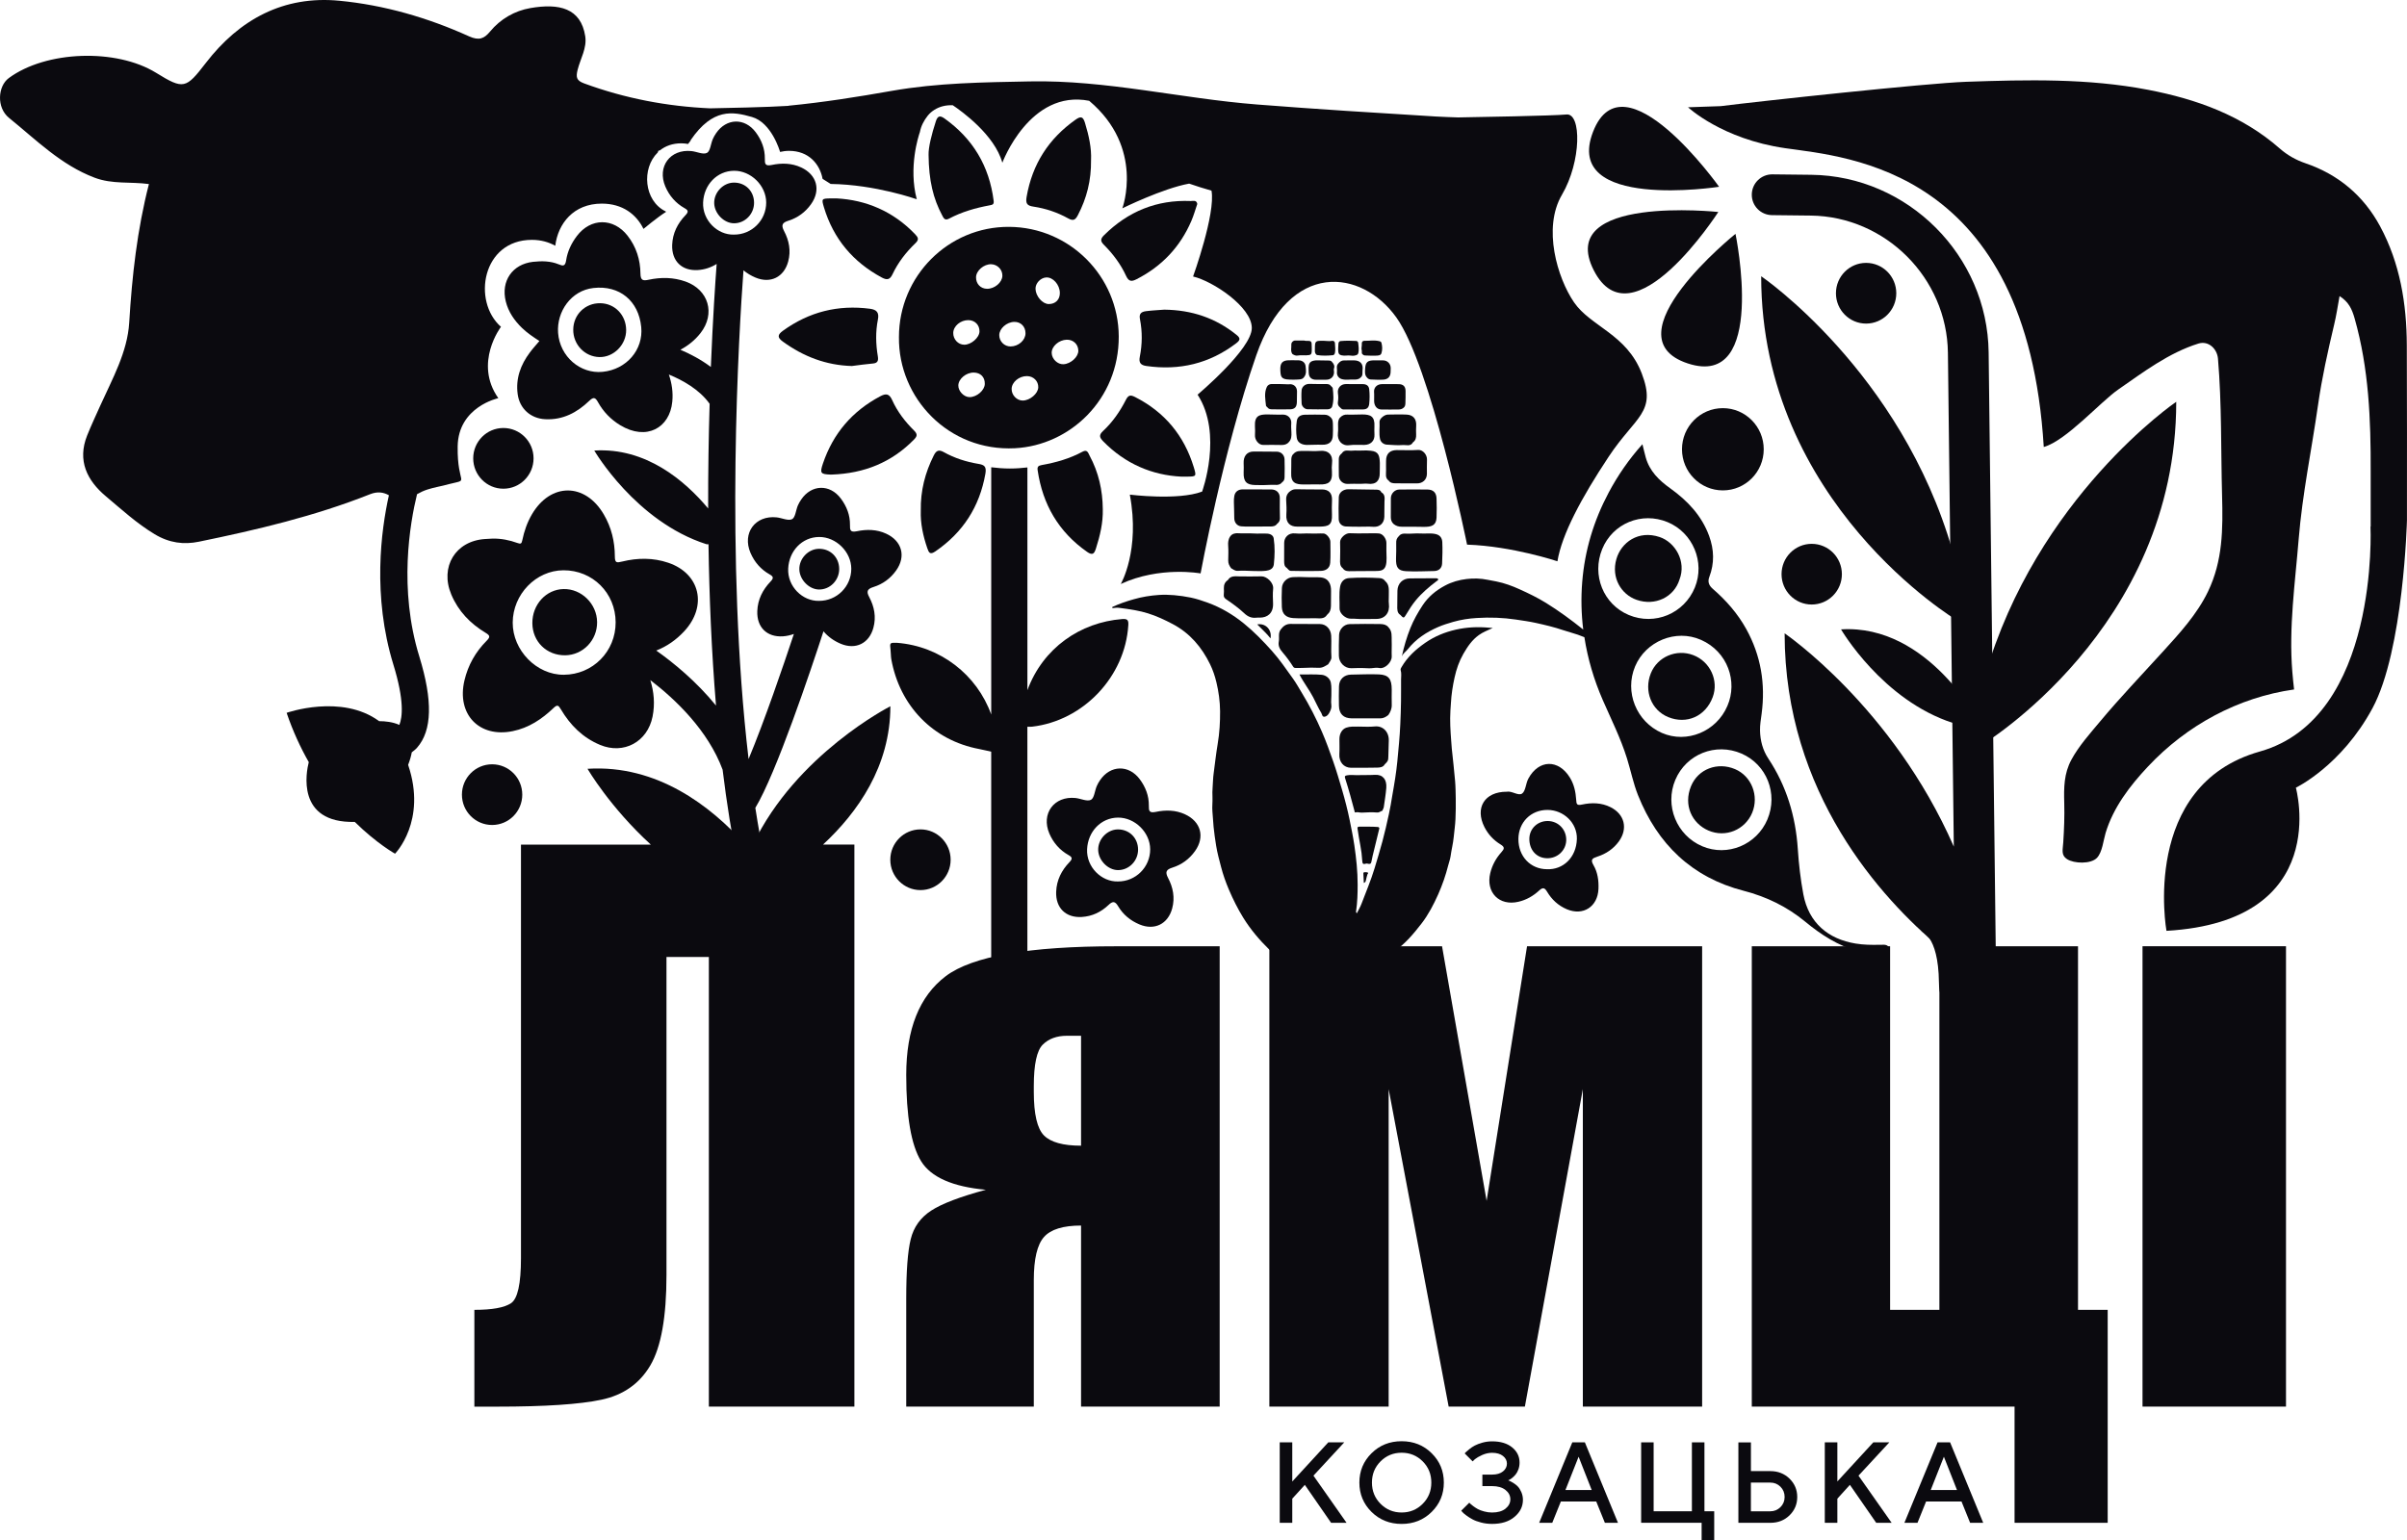 <?xml version="1.0" encoding="UTF-8"?>
<svg xmlns="http://www.w3.org/2000/svg" width="100" height="64" viewBox="0 0 100 64" fill="none">
  <path d="M53.69 61.567L55.184 59.942H55.848L54.568 61.326L55.943 63.285H55.301L54.21 61.709L53.688 62.282V63.285H53.167V59.942H53.688V61.567H53.69Z" fill="#0B0A0F"></path>
  <path d="M56.981 60.395C57.318 60.062 57.734 59.895 58.232 59.895C58.727 59.895 59.145 60.062 59.48 60.395C59.817 60.727 59.985 61.134 59.985 61.614C59.985 62.094 59.817 62.5 59.48 62.833C59.144 63.165 58.727 63.332 58.232 63.332C57.736 63.332 57.318 63.165 56.981 62.833C56.645 62.5 56.476 62.093 56.476 61.614C56.476 61.134 56.645 60.727 56.981 60.395ZM57.355 62.495C57.594 62.736 57.886 62.857 58.232 62.857C58.577 62.857 58.869 62.736 59.108 62.495C59.347 62.255 59.465 61.96 59.465 61.614C59.465 61.267 59.347 60.974 59.108 60.733C58.869 60.493 58.577 60.373 58.232 60.373C57.886 60.373 57.594 60.494 57.355 60.733C57.116 60.974 56.998 61.266 56.998 61.614C56.998 61.96 57.116 62.255 57.355 62.495Z" fill="#0B0A0F"></path>
  <path d="M62.721 61.545C62.749 61.557 62.799 61.585 62.87 61.627C62.94 61.671 63.003 61.719 63.057 61.775C63.111 61.831 63.161 61.91 63.205 62.01C63.248 62.109 63.271 62.217 63.271 62.33C63.271 62.607 63.155 62.843 62.922 63.038C62.691 63.235 62.38 63.331 61.99 63.331C61.833 63.331 61.681 63.313 61.533 63.274C61.386 63.236 61.266 63.191 61.171 63.139C61.077 63.088 60.992 63.033 60.919 62.979C60.845 62.925 60.791 62.879 60.758 62.841L60.708 62.782L61.042 62.45C61.051 62.459 61.065 62.472 61.084 62.492C61.104 62.512 61.144 62.544 61.204 62.59C61.266 62.637 61.331 62.678 61.398 62.716C61.466 62.752 61.554 62.785 61.663 62.814C61.771 62.843 61.879 62.858 61.989 62.858C62.226 62.858 62.413 62.804 62.546 62.698C62.68 62.59 62.748 62.46 62.748 62.309C62.748 62.156 62.68 62.028 62.546 61.92C62.413 61.815 62.226 61.76 61.989 61.76H61.586V61.282H61.989C62.181 61.282 62.333 61.238 62.443 61.149C62.552 61.06 62.606 60.951 62.606 60.824C62.606 60.7 62.551 60.594 62.443 60.508C62.333 60.42 62.181 60.376 61.989 60.376C61.851 60.376 61.714 60.407 61.578 60.467C61.443 60.528 61.344 60.587 61.276 60.642L61.182 60.733L60.851 60.401C60.86 60.388 60.877 60.37 60.899 60.349C60.922 60.326 60.97 60.286 61.042 60.227C61.114 60.168 61.191 60.116 61.272 60.074C61.352 60.032 61.458 59.991 61.589 59.954C61.72 59.918 61.854 59.9 61.99 59.9C62.343 59.9 62.621 59.985 62.826 60.153C63.029 60.32 63.131 60.531 63.131 60.783C63.131 60.886 63.114 60.981 63.081 61.071C63.048 61.158 63.009 61.229 62.964 61.282C62.919 61.335 62.873 61.38 62.826 61.418C62.779 61.456 62.739 61.483 62.706 61.498L62.658 61.521C62.67 61.524 62.692 61.533 62.721 61.545Z" fill="#0B0A0F"></path>
  <path d="M65.322 59.942H65.844L67.219 63.284H66.675L66.317 62.401H64.846L64.49 63.284H63.946L65.322 59.942ZM65.037 61.923H66.128L65.584 60.539L65.037 61.923Z" fill="#0B0A0F"></path>
  <path d="M68.179 59.942H68.701V62.806H70.291V59.942H70.812V62.806H71.218V64H70.695V63.284H68.182V59.942H68.179Z" fill="#0B0A0F"></path>
  <path d="M72.222 63.286V59.944H72.743V61.137H73.55C73.866 61.137 74.132 61.241 74.347 61.45C74.56 61.659 74.667 61.913 74.667 62.212C74.667 62.512 74.56 62.766 74.347 62.975C74.134 63.183 73.868 63.286 73.55 63.286H72.222ZM73.549 62.807C73.713 62.807 73.853 62.749 73.968 62.636C74.084 62.521 74.143 62.38 74.143 62.211C74.143 62.043 74.085 61.901 73.97 61.786C73.854 61.671 73.714 61.614 73.549 61.614H72.742V62.807H73.549Z" fill="#0B0A0F"></path>
  <path d="M76.334 61.566L77.828 59.942H78.493L77.212 61.326L78.588 63.284H77.947L76.855 61.708L76.334 62.282V63.284H75.812V59.942H76.334V61.566Z" fill="#0B0A0F"></path>
  <path d="M80.497 59.942H81.018L82.393 63.284H81.849L81.492 62.401H80.02L79.664 63.284H79.12L80.497 59.942ZM80.213 61.923H81.304L80.76 60.539L80.213 61.923Z" fill="#0B0A0F"></path>
  <path d="M79.795 38.698C79.795 38.698 80.53 38.813 80.554 40.826C80.576 42.838 82.117 38.977 82.117 38.977L79.795 38.698Z" fill="#0B0A0F"></path>
  <path d="M71.577 16.962C70.639 16.962 69.879 17.728 69.879 18.671C69.879 19.615 70.639 20.38 71.577 20.38C72.515 20.38 73.275 19.615 73.275 18.671C73.275 17.728 72.515 16.962 71.577 16.962Z" fill="#0B0A0F"></path>
  <path d="M77.528 13.448C78.221 13.448 78.782 12.883 78.782 12.187C78.782 11.49 78.221 10.925 77.528 10.925C76.836 10.925 76.275 11.49 76.275 12.187C76.275 12.883 76.836 13.448 77.528 13.448Z" fill="#0B0A0F"></path>
  <path d="M20.445 34.285C21.137 34.285 21.698 33.721 21.698 33.024C21.698 32.327 21.137 31.763 20.445 31.763C19.752 31.763 19.191 32.327 19.191 33.024C19.191 33.721 19.752 34.285 20.445 34.285Z" fill="#0B0A0F"></path>
  <path d="M73.169 11.48C73.169 20.922 81.299 25.777 81.299 25.777L81.121 22.899C78.977 15.437 73.169 11.48 73.169 11.48Z" fill="#0B0A0F"></path>
  <path d="M82.461 28.116L82.282 30.994C82.282 30.994 90.413 26.138 90.413 16.698C90.414 16.696 84.606 20.653 82.461 28.116Z" fill="#0B0A0F"></path>
  <path d="M76.487 26.156C76.487 26.156 78.202 29.105 81.147 30.049L82.261 30.073C82.263 30.073 80.126 25.926 76.487 26.156Z" fill="#0B0A0F"></path>
  <path d="M70.115 15.102C73.451 16.206 72.102 9.718 72.102 9.718C72.102 9.718 66.778 13.998 70.115 15.102Z" fill="#0B0A0F"></path>
  <path d="M71.388 8.81C71.388 8.81 64.613 8.082 66.212 11.229C67.809 14.377 71.388 8.81 71.388 8.81Z" fill="#0B0A0F"></path>
  <path d="M71.421 7.762C71.421 7.762 67.453 2.187 66.182 5.482C64.91 8.776 71.421 7.762 71.421 7.762Z" fill="#0B0A0F"></path>
  <path d="M99.992 14.349C99.986 12.625 99.71 10.938 98.882 9.403C98.195 8.13 97.143 7.245 95.769 6.78C95.387 6.649 95.03 6.448 94.726 6.182C93.151 4.797 91.262 4.121 89.244 3.732C86.737 3.25 84.218 3.312 81.683 3.399C80.034 3.457 73.109 4.206 71.49 4.411L70.13 4.458C70.13 4.458 71.538 5.78 74.165 6.158C76.792 6.536 84.206 7.008 84.909 18.576C85.835 18.319 87.258 16.705 88.002 16.189C89.05 15.462 90.1 14.664 91.33 14.279C91.759 14.145 92.113 14.503 92.147 14.905C92.308 16.799 92.266 18.697 92.317 20.593C92.355 21.988 92.349 23.298 91.734 24.58C91.278 25.53 90.547 26.324 89.845 27.095C88.978 28.051 88.082 28.984 87.255 29.976C86.837 30.477 86.37 30.995 86.057 31.573C85.746 32.149 85.743 32.729 85.76 33.367C85.775 33.922 85.755 34.457 85.719 35.009C85.7 35.315 85.62 35.537 85.874 35.703C86.164 35.892 86.868 35.918 87.121 35.649C87.342 35.416 87.389 34.914 87.478 34.618C87.799 33.554 88.485 32.659 89.236 31.859C90.85 30.137 92.987 28.981 95.309 28.653C95.281 28.409 95.255 28.164 95.236 27.921C95.085 26.074 95.35 24.246 95.499 22.41C95.652 20.533 96.037 18.695 96.303 16.838C96.463 15.712 96.71 14.6 96.973 13.493C97.063 13.115 97.116 12.767 97.198 12.304C97.579 12.551 97.712 12.837 97.826 13.24C98.417 15.321 98.498 17.446 98.491 19.586C98.488 20.352 98.492 21.117 98.491 21.882L98.483 21.884C98.483 21.884 98.865 29.828 93.889 31.231C88.913 32.633 90.007 38.684 90.007 38.684C96.935 38.287 95.383 32.735 95.383 32.735C95.383 32.735 97.273 31.833 98.567 29.43C99.861 27.027 99.998 21.623 99.998 21.623C100.001 19.198 100.001 16.773 99.992 14.349Z" fill="#0B0A0F"></path>
  <path d="M61.858 26.086C61.394 26.043 60.934 26.064 60.48 26.168C60.029 26.271 59.605 26.443 59.22 26.709C58.825 26.982 58.478 27.296 58.233 27.715C58.208 27.759 58.176 27.803 58.192 27.854C58.231 27.983 58.209 28.116 58.208 28.244C58.206 28.541 58.211 28.837 58.206 29.134C58.202 29.454 58.191 29.776 58.176 30.097C58.153 30.62 58.101 31.141 58.051 31.662C58.03 31.888 57.997 32.112 57.965 32.335C57.932 32.58 57.881 32.825 57.842 33.07C57.802 33.329 57.755 33.588 57.7 33.842C57.618 34.22 57.534 34.598 57.432 34.971C57.33 35.346 57.219 35.719 57.106 36.089C56.954 36.588 56.751 37.068 56.566 37.555C56.515 37.691 56.439 37.818 56.373 37.952C56.33 37.922 56.335 37.893 56.339 37.866C56.394 37.5 56.404 37.134 56.404 36.764C56.404 36.213 56.347 35.67 56.267 35.129C56.215 34.776 56.142 34.427 56.072 34.078C55.986 33.656 55.878 33.24 55.758 32.828C55.642 32.434 55.526 32.038 55.39 31.647C55.244 31.233 55.098 30.82 54.922 30.416C54.679 29.852 54.399 29.309 54.081 28.786C53.96 28.589 53.851 28.387 53.714 28.198C53.431 27.804 53.162 27.407 52.838 27.045C52.474 26.64 52.095 26.248 51.674 25.908C51.221 25.54 50.716 25.241 50.161 25.041C49.934 24.96 49.706 24.883 49.468 24.834C49.24 24.787 49.01 24.755 48.777 24.734C48.566 24.716 48.356 24.712 48.149 24.725C47.795 24.749 47.445 24.805 47.103 24.904C46.798 24.99 46.498 25.091 46.21 25.226C46.212 25.241 46.213 25.258 46.215 25.273C46.303 25.267 46.393 25.247 46.479 25.259C46.709 25.289 46.94 25.318 47.169 25.362C47.346 25.395 47.522 25.436 47.69 25.489C48.05 25.601 48.389 25.76 48.726 25.938C49.438 26.316 49.925 26.894 50.272 27.603C50.388 27.839 50.474 28.095 50.535 28.35C50.63 28.745 50.685 29.147 50.689 29.556C50.692 30.012 50.666 30.466 50.589 30.918C50.52 31.324 50.478 31.732 50.422 32.139C50.395 32.329 50.394 32.523 50.379 32.715C50.367 32.85 50.367 32.992 50.373 33.131C50.382 33.332 50.352 33.535 50.371 33.733C50.391 33.943 50.4 34.153 50.419 34.362C50.445 34.625 50.483 34.885 50.525 35.145C50.571 35.442 50.654 35.734 50.729 36.026C50.813 36.351 50.925 36.667 51.055 36.972C51.227 37.375 51.422 37.766 51.653 38.141C51.957 38.631 52.322 39.062 52.731 39.462C52.794 39.524 52.862 39.589 52.964 39.587C53.332 39.586 53.699 39.593 54.067 39.586C54.423 39.578 54.781 39.58 55.137 39.58C55.52 39.581 55.904 39.583 56.285 39.589C56.772 39.596 57.258 39.592 57.745 39.592C57.812 39.592 57.868 39.577 57.929 39.534C58.382 39.221 58.732 38.802 59.063 38.374C59.345 38.008 59.562 37.589 59.751 37.166C59.922 36.779 60.063 36.375 60.167 35.962C60.199 35.835 60.247 35.712 60.265 35.584C60.301 35.316 60.37 35.055 60.396 34.784C60.42 34.537 60.457 34.291 60.468 34.043C60.478 33.757 60.487 33.473 60.48 33.185C60.474 32.943 60.474 32.701 60.453 32.461C60.415 32.012 60.363 31.564 60.316 31.116C60.295 30.905 60.288 30.692 60.269 30.481C60.251 30.271 60.251 30.059 60.248 29.851C60.247 29.643 60.266 29.432 60.279 29.223C60.298 28.86 60.354 28.503 60.432 28.151C60.507 27.81 60.62 27.481 60.795 27.175C60.967 26.876 61.155 26.596 61.44 26.392C61.611 26.269 61.804 26.198 62.017 26.098C61.944 26.091 61.9 26.091 61.858 26.086Z" fill="#0B0A0F"></path>
  <path d="M57.82 28.662C57.82 28.224 57.7 28.047 57.295 28.027C56.907 28.009 56.52 28.032 56.13 28.036C55.84 28.039 55.636 28.233 55.629 28.52C55.621 28.789 55.621 29.06 55.627 29.329C55.635 29.672 55.815 29.849 56.156 29.854C56.554 29.858 56.954 29.858 57.352 29.854C57.473 29.852 57.578 29.798 57.681 29.712C57.763 29.592 57.826 29.456 57.821 29.291C57.814 29.081 57.82 28.872 57.82 28.662Z" fill="#0B0A0F"></path>
  <path d="M57.818 26.63C57.811 26.439 57.85 26.235 57.677 26.061C57.603 25.967 57.479 25.936 57.349 25.934C56.923 25.929 56.497 25.925 56.071 25.937C55.833 25.943 55.644 26.152 55.633 26.38C55.62 26.671 55.621 26.962 55.624 27.253C55.627 27.542 55.871 27.78 56.144 27.77C56.312 27.762 56.481 27.762 56.649 27.764C56.756 27.764 56.862 27.78 56.969 27.77C57.083 27.759 57.204 27.738 57.312 27.762C57.525 27.809 57.832 27.526 57.82 27.274C57.811 27.061 57.827 26.844 57.818 26.63Z" fill="#0B0A0F"></path>
  <path d="M55.305 26.416C55.29 26.148 55.099 25.935 54.835 25.934C54.428 25.931 54.019 25.929 53.61 25.929C53.431 25.929 53.308 26.024 53.206 26.164C53.092 26.319 53.158 26.496 53.128 26.661C53.092 26.856 53.179 26.989 53.296 27.124C53.454 27.307 53.595 27.502 53.724 27.705C53.75 27.745 53.78 27.759 53.824 27.759C53.935 27.758 54.047 27.764 54.159 27.756C54.368 27.742 54.578 27.745 54.785 27.753C54.954 27.759 55.056 27.679 55.181 27.606C55.235 27.508 55.324 27.422 55.314 27.302C55.293 27.009 55.322 26.713 55.305 26.416Z" fill="#0B0A0F"></path>
  <path d="M54.864 23.996C54.664 23.977 54.464 23.999 54.265 23.986C54.084 23.974 53.9 23.977 53.718 23.984C53.476 23.993 53.266 24.196 53.257 24.436C53.246 24.701 53.243 24.966 53.255 25.23C53.269 25.524 53.434 25.667 53.726 25.687C54.032 25.708 54.339 25.69 54.646 25.693C54.82 25.695 55.017 25.737 55.13 25.554C55.253 25.45 55.293 25.338 55.295 25.179C55.298 24.973 55.295 24.768 55.299 24.562C55.304 24.294 55.211 24.028 54.864 23.996Z" fill="#0B0A0F"></path>
  <path d="M55.653 25.279C55.648 25.46 55.815 25.628 55.988 25.69C56.081 25.724 56.172 25.705 56.263 25.713C56.566 25.739 56.87 25.719 57.172 25.722C57.549 25.725 57.752 25.456 57.701 25.081C57.686 24.972 57.704 24.858 57.699 24.748C57.692 24.539 57.743 24.316 57.545 24.145C57.492 24.067 57.408 24.028 57.307 24.024C56.886 24.001 56.466 23.996 56.045 24.024C55.84 24.037 55.71 24.179 55.675 24.382C55.624 24.678 55.66 24.979 55.653 25.279Z" fill="#0B0A0F"></path>
  <path d="M57.698 30.778C57.708 30.408 57.448 30.154 57.115 30.19C56.889 30.214 56.662 30.196 56.435 30.196C56.267 30.196 56.094 30.184 55.931 30.241C55.758 30.302 55.647 30.486 55.647 30.713C55.647 30.924 55.656 31.134 55.644 31.344C55.625 31.662 55.822 31.904 56.13 31.908C56.494 31.913 56.856 31.904 57.22 31.901C57.346 31.899 57.465 31.878 57.524 31.772C57.672 31.622 57.675 31.61 57.68 31.422C57.684 31.208 57.692 30.993 57.698 30.778Z" fill="#0B0A0F"></path>
  <path d="M59.913 23.421C59.927 23.124 59.934 22.826 59.921 22.53C59.913 22.371 59.838 22.242 59.655 22.197C59.441 22.144 59.23 22.186 59.018 22.171C58.815 22.156 58.607 22.191 58.404 22.177C58.283 22.168 58.191 22.188 58.123 22.273C58.017 22.38 58.002 22.448 58.006 22.586C58.012 22.791 58.005 22.997 57.999 23.203C57.988 23.576 58.077 23.718 58.413 23.738C58.803 23.759 59.195 23.738 59.586 23.731C59.775 23.726 59.904 23.613 59.913 23.421Z" fill="#0B0A0F"></path>
  <path d="M54.988 22.171C54.803 22.163 54.616 22.183 54.431 22.171C54.225 22.159 54.019 22.192 53.816 22.168C53.526 22.133 53.352 22.34 53.352 22.557C53.352 22.812 53.352 23.068 53.35 23.323C53.35 23.437 53.362 23.543 53.454 23.596C53.519 23.655 53.556 23.726 53.631 23.724C53.806 23.723 53.978 23.727 54.153 23.732C54.384 23.738 54.617 23.724 54.849 23.726C55.051 23.727 55.247 23.644 55.265 23.382C55.284 23.092 55.271 22.803 55.271 22.514C55.269 22.367 55.109 22.175 54.988 22.171Z" fill="#0B0A0F"></path>
  <path d="M56.144 23.736C56.475 23.726 56.805 23.739 57.136 23.73C57.31 23.726 57.494 23.733 57.566 23.526C57.603 23.42 57.606 23.305 57.606 23.192C57.603 22.986 57.591 22.78 57.599 22.575C57.605 22.402 57.461 22.183 57.289 22.169C57.103 22.154 56.915 22.166 56.727 22.166C56.509 22.166 56.29 22.172 56.072 22.16C55.899 22.151 55.671 22.36 55.675 22.528C55.681 22.765 55.683 23.003 55.675 23.24C55.671 23.369 55.657 23.518 55.786 23.615C55.872 23.75 56.021 23.741 56.144 23.736Z" fill="#0B0A0F"></path>
  <path d="M52.41 23.952C52.103 23.962 51.795 23.955 51.488 23.954C51.323 23.952 51.124 23.916 51.013 24.107C50.889 24.187 50.843 24.305 50.846 24.447C50.848 24.533 50.855 24.621 50.843 24.706C50.83 24.802 50.872 24.858 50.944 24.907C51.203 25.084 51.46 25.267 51.687 25.481C51.837 25.625 51.995 25.695 52.196 25.67C52.249 25.664 52.303 25.667 52.357 25.667C52.636 25.664 52.905 25.503 52.89 25.079C52.883 24.88 52.872 24.677 52.893 24.476C52.923 24.206 52.615 23.946 52.41 23.952Z" fill="#0B0A0F"></path>
  <path d="M52.917 22.377C52.898 22.25 52.781 22.183 52.642 22.176C52.45 22.167 52.258 22.183 52.067 22.17C51.858 22.155 51.649 22.176 51.438 22.161C51.329 22.153 51.194 22.173 51.111 22.291C51.027 22.41 51.015 22.546 51.025 22.679C51.04 22.882 51.031 23.085 51.027 23.284C51.024 23.428 51.076 23.514 51.148 23.614C51.239 23.665 51.311 23.735 51.438 23.723C51.641 23.705 51.847 23.727 52.053 23.729C52.236 23.73 52.421 23.744 52.602 23.72C52.749 23.7 52.901 23.641 52.922 23.455C52.961 23.097 52.971 22.735 52.917 22.377Z" fill="#0B0A0F"></path>
  <path d="M55.911 21.879C56.104 21.891 56.296 21.888 56.488 21.89C56.678 21.891 56.868 21.879 57.058 21.893C57.321 21.911 57.507 21.743 57.513 21.475C57.518 21.267 57.513 21.056 57.519 20.848C57.524 20.715 57.554 20.547 57.387 20.458C57.343 20.349 57.244 20.35 57.148 20.349C56.774 20.343 56.4 20.337 56.027 20.332C55.81 20.329 55.629 20.465 55.621 20.657C55.609 20.963 55.609 21.271 55.617 21.577C55.621 21.746 55.744 21.869 55.911 21.879Z" fill="#0B0A0F"></path>
  <path d="M53.06 21.766C53.138 21.71 53.176 21.634 53.176 21.542C53.174 21.265 53.162 20.987 53.171 20.71C53.179 20.46 53.008 20.341 52.814 20.341C52.418 20.339 52.025 20.335 51.629 20.338C51.438 20.339 51.317 20.436 51.282 20.603C51.264 20.689 51.261 20.781 51.263 20.87C51.266 21.088 51.279 21.306 51.278 21.524C51.276 21.705 51.386 21.855 51.563 21.873C51.668 21.884 51.777 21.882 51.883 21.882C52.179 21.882 52.477 21.879 52.773 21.881C52.886 21.881 52.991 21.867 53.06 21.766Z" fill="#0B0A0F"></path>
  <path d="M58.241 21.89C58.543 21.887 58.843 21.891 59.145 21.896C59.474 21.9 59.667 21.838 59.682 21.513C59.695 21.249 59.689 20.984 59.682 20.719C59.674 20.474 59.547 20.347 59.306 20.344C58.915 20.34 58.523 20.341 58.132 20.344C57.944 20.346 57.785 20.514 57.784 20.704C57.781 20.969 57.781 21.233 57.782 21.498C57.782 21.601 57.814 21.695 57.89 21.77C57.993 21.858 58.108 21.891 58.241 21.89Z" fill="#0B0A0F"></path>
  <path d="M55.339 20.792C55.353 20.473 55.182 20.344 54.93 20.341C54.568 20.338 54.204 20.343 53.842 20.332C53.721 20.329 53.637 20.378 53.547 20.458C53.467 20.538 53.427 20.641 53.434 20.769C53.445 20.973 53.457 21.178 53.442 21.38C53.415 21.739 53.61 21.891 53.9 21.885C54.211 21.878 54.522 21.891 54.834 21.885C55.196 21.879 55.355 21.819 55.337 21.385C55.33 21.19 55.33 20.99 55.339 20.792Z" fill="#0B0A0F"></path>
  <path d="M57.491 33.538C57.527 33.275 57.573 33.015 57.594 32.747C57.621 32.401 57.456 32.181 57.122 32.201C56.882 32.215 56.642 32.206 56.403 32.213C56.257 32.218 56.109 32.19 55.964 32.221C55.886 32.237 55.854 32.251 55.884 32.343C55.961 32.578 56.028 32.815 56.096 33.051C56.158 33.267 56.215 33.486 56.273 33.704C56.279 33.728 56.276 33.771 56.314 33.762C56.406 33.736 56.491 33.777 56.583 33.771C56.792 33.759 57.002 33.75 57.211 33.766C57.309 33.774 57.358 33.709 57.435 33.689C57.447 33.636 57.483 33.595 57.491 33.538Z" fill="#0B0A0F"></path>
  <path d="M51.668 19.252C51.674 19.376 51.673 19.5 51.668 19.626C51.652 20.037 51.81 20.149 52.146 20.157C52.369 20.163 52.591 20.164 52.812 20.149C52.967 20.138 53.144 20.202 53.269 20.04C53.344 19.995 53.367 19.915 53.368 19.831C53.371 19.582 53.379 19.332 53.367 19.084C53.359 18.901 53.218 18.773 53.047 18.771C52.729 18.767 52.412 18.765 52.095 18.764C51.789 18.761 51.655 18.977 51.668 19.252Z" fill="#0B0A0F"></path>
  <path d="M57.977 20.086C58.274 20.089 58.571 20.084 58.867 20.089C59.105 20.092 59.279 19.933 59.282 19.695C59.283 19.499 59.276 19.302 59.285 19.107C59.296 18.904 59.115 18.685 58.92 18.699C58.622 18.72 58.323 18.703 58.026 18.705C57.745 18.708 57.585 18.855 57.585 19.148C57.585 19.277 57.581 19.411 57.585 19.537C57.59 19.682 57.533 19.865 57.695 19.974C57.766 20.078 57.872 20.084 57.977 20.086Z" fill="#0B0A0F"></path>
  <path d="M56.948 18.732C56.832 18.721 56.711 18.714 56.59 18.723C56.454 18.733 56.314 18.715 56.179 18.729C56.031 18.744 55.857 18.665 55.75 18.836C55.674 18.897 55.621 18.966 55.621 19.068C55.621 19.303 55.617 19.538 55.623 19.774C55.627 19.966 55.792 20.114 55.98 20.11C56.162 20.105 56.344 20.102 56.524 20.108C56.622 20.111 56.718 20.088 56.816 20.102C57.187 20.154 57.325 19.954 57.322 19.665C57.321 19.523 57.331 19.381 57.327 19.238C57.313 18.945 57.283 18.764 56.948 18.732Z" fill="#0B0A0F"></path>
  <path d="M54.832 18.738C54.607 18.76 54.38 18.735 54.153 18.741C54.013 18.744 53.86 18.726 53.742 18.86C53.67 18.915 53.651 19.004 53.648 19.098C53.643 19.278 53.652 19.458 53.643 19.638C53.622 20.072 53.831 20.131 54.151 20.134C54.378 20.135 54.607 20.128 54.835 20.132C55.172 20.138 55.366 20.055 55.336 19.598C55.328 19.486 55.325 19.371 55.34 19.261C55.387 18.906 55.19 18.703 54.832 18.738Z" fill="#0B0A0F"></path>
  <path d="M56.052 18.502C56.261 18.475 56.472 18.493 56.681 18.49C56.944 18.485 57.116 18.325 57.103 18.061C57.097 17.948 57.097 17.837 57.101 17.725C57.124 17.298 56.935 17.224 56.596 17.224C56.389 17.224 56.18 17.239 55.973 17.23C55.858 17.226 55.77 17.253 55.663 17.363C55.621 17.413 55.59 17.498 55.59 17.614C55.588 17.738 55.602 17.862 55.585 17.988C55.544 18.307 55.755 18.541 56.052 18.502Z" fill="#0B0A0F"></path>
  <path d="M58.443 17.23C58.182 17.216 57.92 17.227 57.657 17.229C57.521 17.23 57.306 17.399 57.313 17.529C57.328 17.767 57.283 18.006 57.334 18.242C57.363 18.375 57.481 18.473 57.623 18.479C57.836 18.487 58.053 18.515 58.264 18.496C58.415 18.482 58.603 18.568 58.7 18.386C58.819 18.298 58.839 18.189 58.834 18.054C58.831 17.939 58.827 17.823 58.836 17.706C58.857 17.415 58.714 17.244 58.443 17.23Z" fill="#0B0A0F"></path>
  <path d="M52.137 17.72C52.143 17.841 52.148 17.964 52.139 18.083C52.125 18.278 52.292 18.498 52.483 18.491C52.738 18.485 52.992 18.49 53.246 18.493C53.35 18.495 53.461 18.47 53.539 18.38C53.657 18.262 53.66 18.113 53.652 17.962C53.648 17.843 53.636 17.722 53.646 17.604C53.666 17.386 53.503 17.221 53.285 17.23C53.072 17.239 52.859 17.223 52.645 17.223C52.31 17.224 52.116 17.282 52.137 17.72Z" fill="#0B0A0F"></path>
  <path d="M55.377 17.66C55.374 17.547 55.377 17.428 55.281 17.342C55.215 17.279 55.143 17.238 55.044 17.236C54.769 17.23 54.494 17.227 54.217 17.235C54.034 17.239 53.902 17.314 53.876 17.492C53.843 17.725 53.84 17.964 53.875 18.197C53.908 18.412 54.108 18.49 54.3 18.49C54.504 18.49 54.71 18.475 54.915 18.483C55.253 18.495 55.367 18.327 55.374 18.083C55.38 17.944 55.382 17.802 55.377 17.66Z" fill="#0B0A0F"></path>
  <path d="M58.057 24.544C58.051 24.753 58.056 24.963 58.051 25.172C58.048 25.309 58.039 25.471 58.173 25.551C58.314 25.698 58.32 25.701 58.418 25.539C58.543 25.332 58.669 25.128 58.824 24.942C59.076 24.638 59.374 24.387 59.686 24.151C59.712 24.131 59.761 24.117 59.748 24.072C59.736 24.037 59.7 24.031 59.658 24.031C59.295 24.036 58.933 24.036 58.571 24.037C58.275 24.039 58.066 24.249 58.057 24.544Z" fill="#0B0A0F"></path>
  <path d="M55.29 28.367C55.256 28.195 55.092 28.062 54.916 28.044C54.61 28.013 54.303 28.036 53.987 28.029C54.157 28.367 54.386 28.65 54.553 28.972C54.667 29.192 54.766 29.42 54.895 29.63C54.931 29.691 54.928 29.812 55.047 29.783C55.128 29.763 55.185 29.7 55.226 29.624C55.284 29.517 55.331 29.415 55.31 29.282C55.29 29.16 55.315 29.03 55.312 28.904C55.307 28.726 55.327 28.546 55.29 28.367Z" fill="#0B0A0F"></path>
  <path d="M55.672 16.931C55.714 16.961 55.737 17.015 55.804 17.015C56.081 17.014 56.359 17.023 56.635 17.015C56.792 17.011 56.868 16.938 56.885 16.78C56.906 16.58 56.907 16.377 56.885 16.178C56.868 16.028 56.769 15.961 56.605 15.963C56.374 15.963 56.144 15.961 55.913 15.961C55.713 15.961 55.553 16.116 55.585 16.343C55.602 16.457 55.605 16.578 55.586 16.692C55.567 16.796 55.594 16.867 55.672 16.931Z" fill="#0B0A0F"></path>
  <path d="M55.369 16.131C55.366 16.101 55.324 16.075 55.28 16.025C55.25 15.977 55.178 15.959 55.096 15.959C54.871 15.959 54.644 15.963 54.419 15.954C54.204 15.945 54.088 16.09 54.076 16.214C54.06 16.397 54.069 16.582 54.076 16.766C54.081 16.883 54.199 17.004 54.316 17.007C54.593 17.014 54.871 17.013 55.148 17.011C55.235 17.011 55.322 16.975 55.346 16.892C55.421 16.642 55.397 16.385 55.369 16.131Z" fill="#0B0A0F"></path>
  <path d="M52.632 16.079C52.513 16.332 52.57 16.597 52.596 16.858C52.599 16.884 52.635 16.907 52.671 16.946C52.709 17.002 52.787 17.011 52.863 17.011C53.104 17.013 53.346 17.016 53.586 17.011C53.788 17.008 53.872 16.922 53.879 16.715C53.885 16.565 53.885 16.415 53.885 16.267C53.885 16.066 53.735 15.939 53.537 15.971C53.501 15.977 53.466 15.969 53.43 15.968C53.227 15.96 53.023 15.954 52.82 15.96C52.743 15.961 52.666 16.007 52.632 16.079Z" fill="#0B0A0F"></path>
  <path d="M58.101 15.964C57.874 15.966 57.645 15.963 57.419 15.963C57.195 15.963 57.073 16.12 57.086 16.287C57.097 16.417 57.085 16.547 57.089 16.677C57.095 16.866 57.201 17.014 57.387 17.018C57.627 17.023 57.868 17.02 58.108 17.018C58.188 17.018 58.26 16.994 58.319 16.94C58.374 16.895 58.385 16.828 58.388 16.766C58.395 16.595 58.397 16.423 58.395 16.25C58.394 16.057 58.295 15.964 58.101 15.964Z" fill="#0B0A0F"></path>
  <path d="M56.974 35.818C57.004 35.644 57.052 35.473 57.092 35.302C57.16 35.025 57.228 34.75 57.294 34.473C57.3 34.444 57.322 34.411 57.277 34.376C57.268 34.375 57.246 34.369 57.224 34.367C56.974 34.346 56.723 34.361 56.472 34.356C56.374 34.355 56.398 34.426 56.404 34.467C56.437 34.694 56.475 34.921 56.518 35.146C56.557 35.346 56.581 35.548 56.593 35.748C56.602 35.901 56.623 35.932 56.762 35.889C56.792 35.88 56.831 35.899 56.867 35.902C56.925 35.907 56.96 35.895 56.974 35.818Z" fill="#0B0A0F"></path>
  <path d="M55.42 15.319C55.459 15.21 55.418 15.123 55.334 15.036C55.31 14.998 55.262 14.983 55.203 14.983C55.081 14.983 54.958 14.983 54.836 14.977C54.318 14.948 54.36 15.152 54.373 15.508C54.381 15.686 54.498 15.784 54.676 15.781C54.812 15.78 54.949 15.777 55.086 15.781C55.307 15.787 55.456 15.621 55.418 15.399C55.413 15.37 55.41 15.344 55.42 15.319Z" fill="#0B0A0F"></path>
  <path d="M57.459 14.977C57.342 14.977 57.223 14.975 57.106 14.975C56.825 14.974 56.73 15.043 56.715 15.32C56.709 15.441 56.685 15.586 56.802 15.7C56.835 15.739 56.888 15.769 56.948 15.771C57.122 15.777 57.298 15.789 57.473 15.777C57.681 15.763 57.779 15.637 57.775 15.423C57.773 15.382 57.776 15.341 57.778 15.3C57.778 15.116 57.642 14.977 57.459 14.977Z" fill="#0B0A0F"></path>
  <path d="M55.75 15.757C55.914 15.802 56.081 15.766 56.246 15.772C56.349 15.775 56.445 15.774 56.53 15.686C56.633 15.612 56.595 15.482 56.608 15.376C56.643 15.119 56.509 14.979 56.251 14.976C56.114 14.975 55.979 14.978 55.842 14.978C55.732 14.976 55.659 15.034 55.591 15.116C55.502 15.222 55.561 15.341 55.546 15.453C55.526 15.595 55.612 15.719 55.75 15.757Z" fill="#0B0A0F"></path>
  <path d="M53.192 15.381C53.204 15.645 53.216 15.766 53.574 15.775C53.681 15.778 53.789 15.783 53.896 15.774C53.987 15.766 54.088 15.777 54.16 15.694C54.291 15.553 54.259 15.379 54.241 15.214C54.225 15.069 54.108 14.98 53.956 14.974C53.83 14.969 53.702 14.974 53.576 14.972C53.278 14.968 53.179 15.086 53.192 15.381Z" fill="#0B0A0F"></path>
  <path d="M57.288 14.174C57.085 14.127 56.88 14.169 56.678 14.163C56.617 14.162 56.569 14.213 56.577 14.284C56.586 14.378 56.545 14.472 56.575 14.567C56.59 14.615 56.553 14.676 56.607 14.723C56.633 14.752 56.669 14.771 56.711 14.773C56.861 14.777 57.013 14.788 57.161 14.78C57.247 14.777 57.361 14.78 57.393 14.677C57.437 14.538 57.431 14.39 57.393 14.246C57.379 14.195 57.333 14.184 57.288 14.174Z" fill="#0B0A0F"></path>
  <path d="M54.261 14.767C54.467 14.757 54.497 14.745 54.498 14.541C54.498 14.5 54.497 14.46 54.497 14.419C54.498 14.169 54.489 14.16 54.244 14.165C54.223 14.165 54.201 14.152 54.178 14.152C54.058 14.154 53.938 14.154 53.818 14.151C53.726 14.148 53.645 14.233 53.649 14.316C53.657 14.449 53.607 14.593 53.693 14.712C53.765 14.759 53.836 14.791 53.915 14.776C54.032 14.754 54.147 14.771 54.261 14.767Z" fill="#0B0A0F"></path>
  <path d="M55.462 14.661C55.487 14.525 55.465 14.39 55.46 14.255C55.459 14.199 55.405 14.149 55.333 14.166C55.223 14.19 55.112 14.163 55.003 14.163C54.638 14.16 54.629 14.157 54.628 14.517C54.628 14.59 54.613 14.665 54.685 14.732C54.688 14.735 54.701 14.752 54.718 14.755C54.939 14.791 55.16 14.783 55.381 14.761C55.421 14.756 55.451 14.712 55.462 14.661Z" fill="#0B0A0F"></path>
  <path d="M55.743 14.768C55.872 14.799 56 14.755 56.129 14.779C56.216 14.796 56.314 14.779 56.388 14.741C56.408 14.712 56.425 14.7 56.43 14.684C56.466 14.535 56.443 14.387 56.425 14.241C56.421 14.207 56.386 14.172 56.348 14.169C56.13 14.156 55.911 14.154 55.693 14.174C55.639 14.178 55.608 14.227 55.606 14.283C55.603 14.399 55.585 14.516 55.603 14.634C55.615 14.715 55.657 14.749 55.743 14.768Z" fill="#0B0A0F"></path>
  <path d="M52.232 25.949C52.418 26.144 52.619 26.316 52.784 26.53C52.852 26.174 52.58 25.887 52.232 25.949Z" fill="#0B0A0F"></path>
  <path d="M56.642 36.31C56.646 36.436 56.654 36.563 56.661 36.694C56.718 36.673 56.736 36.64 56.745 36.592C56.762 36.507 56.785 36.425 56.809 36.342C56.816 36.315 56.864 36.285 56.827 36.263C56.791 36.244 56.739 36.251 56.694 36.248C56.649 36.245 56.64 36.277 56.642 36.31Z" fill="#0B0A0F"></path>
  <path d="M69.774 24.089C70.073 23.323 69.589 22.531 68.95 22.318C68.066 22.021 67.351 22.543 67.153 23.236C66.93 24.012 67.357 24.706 67.991 24.927C68.765 25.199 69.55 24.813 69.774 24.089Z" fill="#0B0A0F"></path>
  <path d="M72.084 31.964C71.355 31.655 70.548 31.956 70.253 32.676C69.931 33.464 70.294 34.217 70.973 34.514C71.693 34.827 72.5 34.485 72.796 33.776C73.088 33.071 72.766 32.252 72.084 31.964Z" fill="#0B0A0F"></path>
  <path d="M71.156 28.971C71.412 28.289 71.057 27.496 70.345 27.225C69.65 26.961 68.86 27.29 68.583 27.985C68.292 28.72 68.608 29.515 69.306 29.801C70.07 30.114 70.856 29.774 71.156 28.971Z" fill="#0B0A0F"></path>
  <path d="M78.265 39.262C78.202 39.261 78.139 39.262 78.074 39.264C77.745 39.271 77.417 39.267 77.09 39.212C75.955 39.026 75.144 38.356 74.921 37.166C74.805 36.543 74.732 35.915 74.691 35.285C74.601 33.922 74.221 32.663 73.465 31.523C73.235 31.175 73.13 30.782 73.121 30.362C73.116 30.124 73.157 29.893 73.188 29.66C73.352 28.42 73.158 27.245 72.551 26.145C72.192 25.496 71.711 24.949 71.155 24.468C70.996 24.33 70.938 24.173 71.015 23.975C71.233 23.406 71.213 22.839 71.007 22.274C70.698 21.427 70.104 20.805 69.392 20.295C68.924 19.961 68.534 19.582 68.373 19.01C68.325 18.839 68.287 18.665 68.236 18.461C67.673 19.089 67.214 19.754 66.831 20.475C66.213 21.638 65.839 22.874 65.734 24.185C65.68 24.855 65.696 25.515 65.776 26.163C65.772 26.159 65.766 26.154 65.761 26.151C65.269 25.758 64.761 25.384 64.228 25.055C63.881 24.84 63.508 24.659 63.135 24.491C62.826 24.35 62.503 24.232 62.166 24.164C62.046 24.14 61.926 24.12 61.807 24.096C61.514 24.035 61.218 24.028 60.929 24.063C60.621 24.099 60.316 24.184 60.032 24.337C59.655 24.538 59.338 24.799 59.103 25.156C58.906 25.456 58.73 25.766 58.595 26.101C58.44 26.485 58.328 26.879 58.239 27.282C58.29 27.152 58.409 27.081 58.49 26.979C58.824 26.555 59.26 26.271 59.746 26.059C59.949 25.971 60.16 25.906 60.375 25.844C60.696 25.753 61.025 25.702 61.353 25.683C61.898 25.649 62.443 25.667 62.987 25.749C63.26 25.79 63.535 25.828 63.804 25.887C64.187 25.971 64.571 26.062 64.945 26.189C65.145 26.257 65.352 26.307 65.552 26.377C65.644 26.408 65.734 26.446 65.824 26.481C65.962 27.373 66.218 28.246 66.589 29.096C66.939 29.897 67.333 30.681 67.594 31.519C67.752 32.025 67.855 32.552 68.05 33.042C68.866 35.086 70.292 36.466 72.446 37.021C73.387 37.264 74.245 37.681 74.995 38.3C75.654 38.845 76.355 39.298 77.184 39.53C77.541 39.63 77.901 39.679 78.271 39.666C78.402 39.661 78.496 39.613 78.492 39.462C78.484 39.322 78.397 39.265 78.265 39.262ZM66.564 22.818C66.998 21.752 68.208 21.254 69.281 21.699C70.331 22.134 70.845 23.363 70.414 24.415C69.969 25.501 68.747 26.009 67.668 25.558C66.612 25.115 66.122 23.901 66.564 22.818ZM67.931 27.695C68.371 26.649 69.62 26.13 70.665 26.59C71.783 27.081 72.201 28.332 71.766 29.335C71.314 30.402 70.077 30.912 69.043 30.459C67.981 29.99 67.485 28.757 67.931 27.695ZM73.429 34.052C72.982 35.112 71.766 35.614 70.721 35.169C69.655 34.717 69.151 33.476 69.602 32.41C70.055 31.339 71.275 30.853 72.351 31.317C73.399 31.771 73.878 32.984 73.429 34.052Z" fill="#0B0A0F"></path>
  <path d="M66.914 33.547C66.534 33.355 66.126 33.35 65.731 33.435C65.501 33.485 65.495 33.414 65.483 33.233C65.462 32.913 65.397 32.603 65.226 32.322C64.753 31.545 63.929 31.555 63.495 32.36C63.386 32.562 63.385 32.883 63.23 32.983C63.075 33.081 62.805 32.859 62.599 32.903C61.676 32.9 61.267 33.574 61.672 34.373C61.827 34.677 62.055 34.919 62.336 35.09C62.53 35.208 62.498 35.279 62.375 35.418C62.153 35.666 61.995 35.95 61.914 36.283C61.72 37.087 62.286 37.664 63.084 37.476C63.416 37.399 63.699 37.234 63.943 37.01C64.097 36.868 64.172 36.886 64.275 37.059C64.47 37.387 64.739 37.636 65.097 37.788C65.773 38.072 66.377 37.683 66.409 36.944C66.424 36.594 66.376 36.254 66.203 35.956C66.065 35.72 66.155 35.669 66.362 35.601C66.723 35.484 67.031 35.279 67.258 34.966C67.641 34.435 67.494 33.839 66.914 33.547ZM64.272 36.123C63.583 36.121 63.078 35.587 63.083 34.866C63.087 34.173 63.603 33.657 64.29 33.659C64.962 33.66 65.53 34.2 65.512 34.867C65.489 35.642 64.936 36.151 64.272 36.123Z" fill="#0B0A0F"></path>
  <path d="M23.413 24.48C22.685 24.495 22.11 25.128 22.117 25.9C22.123 26.667 22.711 27.24 23.479 27.233C24.221 27.225 24.816 26.605 24.807 25.849C24.797 25.093 24.157 24.464 23.413 24.48Z" fill="#0B0A0F"></path>
  <path d="M24.938 12.601C24.314 12.592 23.822 13.072 23.816 13.696C23.808 14.318 24.295 14.827 24.904 14.839C25.497 14.852 26.019 14.324 26.014 13.714C26.01 13.091 25.542 12.609 24.938 12.601Z" fill="#0B0A0F"></path>
  <path d="M31.328 8.425C31.327 7.941 30.962 7.579 30.481 7.589C30.04 7.596 29.659 8 29.672 8.448C29.684 8.874 30.075 9.273 30.487 9.279C30.948 9.285 31.33 8.897 31.328 8.425Z" fill="#0B0A0F"></path>
  <path d="M36.292 24.394C36.677 24.273 36.994 24.04 37.23 23.709C37.651 23.119 37.472 22.481 36.817 22.179C36.422 21.996 36.005 21.993 35.601 22.077C35.323 22.135 35.308 22.03 35.313 21.817C35.319 21.409 35.176 21.044 34.935 20.721C34.478 20.107 33.712 20.128 33.284 20.763C33.23 20.842 33.182 20.927 33.144 21.014C33.064 21.208 33.042 21.51 32.905 21.577C32.743 21.655 32.484 21.524 32.266 21.501C31.375 21.407 30.826 22.153 31.18 22.977C31.345 23.361 31.608 23.664 31.972 23.869C32.128 23.957 32.155 24.021 32.012 24.169C31.688 24.508 31.48 24.912 31.462 25.397C31.437 26.069 31.863 26.486 32.526 26.445C32.689 26.434 32.837 26.398 32.982 26.347C32.544 27.666 31.767 29.945 31.1 31.545C30.12 23.213 30.702 13.746 30.888 11.234C31.035 11.356 31.202 11.458 31.387 11.535C32.008 11.795 32.57 11.521 32.746 10.868C32.867 10.42 32.782 9.994 32.574 9.6C32.441 9.345 32.507 9.251 32.756 9.172C33.141 9.051 33.458 8.818 33.694 8.487C34.115 7.897 33.936 7.259 33.281 6.957C32.886 6.774 32.469 6.771 32.065 6.855C31.787 6.913 31.772 6.809 31.776 6.595C31.782 6.187 31.64 5.822 31.399 5.499C30.942 4.885 30.176 4.906 29.747 5.541C29.693 5.62 29.645 5.705 29.608 5.792C29.528 5.986 29.506 6.288 29.369 6.355C29.206 6.433 28.948 6.302 28.73 6.279C27.839 6.185 27.29 6.931 27.643 7.755C27.809 8.139 28.072 8.442 28.435 8.648C28.592 8.735 28.619 8.799 28.476 8.947C28.151 9.286 27.944 9.69 27.926 10.175C27.9 10.847 28.327 11.264 28.99 11.223C29.282 11.205 29.542 11.114 29.774 10.969C29.719 11.7 29.615 13.224 29.533 15.251C29.116 14.938 28.668 14.705 28.267 14.535C28.586 14.366 28.87 14.14 29.103 13.843C29.732 13.037 29.441 12.043 28.483 11.701C27.977 11.521 27.466 11.517 26.951 11.625C26.721 11.674 26.612 11.663 26.608 11.37C26.602 10.795 26.435 10.26 26.074 9.797C25.488 9.044 24.541 9.048 23.966 9.809C23.736 10.112 23.575 10.453 23.52 10.822C23.48 11.075 23.386 11.057 23.214 10.986C22.87 10.844 22.505 10.842 22.147 10.881C21.286 10.977 20.802 11.683 21.013 12.527C21.121 12.962 21.369 13.322 21.689 13.631C21.904 13.838 22.15 14.003 22.41 14.172C22.271 14.337 22.134 14.485 22.014 14.647C21.63 15.16 21.419 15.727 21.507 16.38C21.588 16.984 22.047 17.392 22.652 17.422C23.384 17.459 23.972 17.146 24.48 16.659C24.657 16.489 24.732 16.512 24.844 16.713C25.064 17.112 25.376 17.433 25.765 17.669C26.859 18.334 27.825 17.782 27.93 16.698C27.97 16.3 27.911 15.925 27.788 15.565C28.362 15.8 29.056 16.184 29.482 16.781C29.442 18.103 29.417 19.573 29.421 21.131C28.451 19.971 26.833 18.59 24.69 18.724C24.69 18.724 26.405 21.674 29.351 22.617L29.435 22.619C29.466 24.78 29.56 27.064 29.747 29.322C28.928 28.316 27.98 27.541 27.265 27.036C27.705 26.864 28.093 26.592 28.423 26.238C29.4 25.188 29.088 23.835 27.764 23.387C27.136 23.174 26.489 23.18 25.852 23.336C25.62 23.392 25.545 23.402 25.544 23.119C25.542 22.505 25.401 21.917 25.085 21.379C24.31 20.052 22.873 20.052 22.098 21.377C21.902 21.713 21.778 22.073 21.7 22.448C21.669 22.593 21.641 22.619 21.497 22.566C21.168 22.446 20.823 22.378 20.47 22.383C20.363 22.389 20.258 22.393 20.151 22.401C18.922 22.48 18.267 23.559 18.749 24.707C19.042 25.403 19.54 25.916 20.174 26.298C20.357 26.409 20.378 26.468 20.216 26.631C19.758 27.091 19.445 27.64 19.295 28.281C18.966 29.683 19.905 30.669 21.298 30.386C21.97 30.25 22.511 29.887 22.994 29.426C23.153 29.275 23.198 29.303 23.303 29.48C23.692 30.137 24.211 30.657 24.928 30.956C25.912 31.368 26.902 30.832 27.111 29.781C27.217 29.252 27.167 28.748 27.018 28.264C28.063 29.064 29.415 30.353 30.021 31.986C30.191 33.373 30.404 34.727 30.67 36.011L31.775 35.779C31.628 35.064 31.497 34.326 31.381 33.573C32.241 32.159 33.69 27.836 34.212 26.236C34.403 26.463 34.644 26.634 34.928 26.754C35.549 27.014 36.111 26.74 36.286 26.087C36.408 25.639 36.323 25.212 36.115 24.819C35.977 24.567 36.043 24.473 36.292 24.394ZM25.037 15.453C24.11 15.546 23.258 14.821 23.186 13.832C23.123 12.955 23.721 12.073 24.654 11.969C25.741 11.846 26.533 12.504 26.64 13.591C26.734 14.535 26.029 15.355 25.037 15.453ZM23.423 28.042C22.296 28.05 21.297 27.029 21.301 25.875C21.306 24.698 22.268 23.705 23.407 23.7C24.621 23.694 25.574 24.644 25.577 25.861C25.581 27.073 24.63 28.035 23.423 28.042ZM29.211 8.412C29.244 7.681 29.784 7.103 30.496 7.097C31.201 7.093 31.831 7.716 31.832 8.416C31.834 9.157 31.231 9.756 30.49 9.75C29.808 9.77 29.176 9.153 29.211 8.412ZM34.025 24.971C33.342 24.989 32.711 24.372 32.746 23.631C32.779 22.9 33.318 22.322 34.031 22.316C34.736 22.312 35.365 22.935 35.367 23.635C35.368 24.376 34.766 24.975 34.025 24.971Z" fill="#0B0A0F"></path>
  <path d="M34.017 22.808C33.577 22.815 33.195 23.219 33.209 23.667C33.221 24.093 33.611 24.493 34.023 24.499C34.484 24.505 34.866 24.117 34.865 23.644C34.862 23.16 34.498 22.799 34.017 22.808Z" fill="#0B0A0F"></path>
  <path d="M49.234 33.842C48.839 33.659 48.422 33.656 48.018 33.741C47.74 33.798 47.725 33.694 47.729 33.481C47.735 33.072 47.593 32.708 47.352 32.384C46.895 31.77 46.129 31.791 45.7 32.426C45.646 32.505 45.598 32.59 45.561 32.678C45.481 32.871 45.459 33.174 45.322 33.24C45.159 33.319 44.901 33.187 44.683 33.164C43.792 33.071 43.243 33.816 43.596 34.641C43.762 35.025 44.025 35.327 44.388 35.533C44.545 35.621 44.572 35.684 44.429 35.832C44.104 36.171 43.897 36.575 43.879 37.06C43.853 37.732 44.28 38.149 44.943 38.108C45.376 38.081 45.745 37.904 46.054 37.609C46.233 37.438 46.329 37.453 46.455 37.664C46.662 38.012 46.964 38.26 47.34 38.418C47.961 38.679 48.523 38.405 48.699 37.752C48.82 37.304 48.735 36.877 48.527 36.484C48.394 36.228 48.46 36.135 48.709 36.056C49.094 35.935 49.411 35.702 49.647 35.371C50.068 34.783 49.891 34.145 49.234 33.842ZM46.443 36.632C45.761 36.651 45.129 36.033 45.164 35.292C45.197 34.562 45.736 33.984 46.449 33.978C47.154 33.974 47.783 34.597 47.785 35.297C47.785 36.038 47.182 36.638 46.443 36.632Z" fill="#0B0A0F"></path>
  <path d="M46.434 34.469C45.994 34.477 45.612 34.881 45.625 35.328C45.637 35.755 46.028 36.154 46.44 36.16C46.901 36.166 47.283 35.779 47.282 35.306C47.28 34.822 46.915 34.462 46.434 34.469Z" fill="#0B0A0F"></path>
  <path d="M64.311 34.12C63.887 34.113 63.55 34.427 63.538 34.84C63.525 35.312 63.828 35.658 64.267 35.667C64.698 35.678 65.052 35.353 65.07 34.931C65.086 34.486 64.751 34.128 64.311 34.12Z" fill="#0B0A0F"></path>
  <path d="M46.876 25.984C46.889 25.776 46.846 25.708 46.62 25.727C44.883 25.864 43.331 26.927 42.684 28.683V19.426C42.45 19.453 42.209 19.471 41.957 19.471C41.686 19.471 41.431 19.45 41.181 19.419V29.695C40.591 28.045 39.07 26.853 37.262 26.714C36.961 26.708 36.963 26.708 36.999 27.02C37.014 27.144 37.008 27.271 37.029 27.393C37.373 29.318 38.748 30.767 40.685 31.129C40.903 31.169 41.061 31.216 41.18 31.239V40.222H42.683V30.203C42.689 30.202 42.693 30.203 42.699 30.202C42.762 30.202 42.819 30.208 42.875 30.2C45.009 29.954 46.743 28.121 46.876 25.984Z" fill="#0B0A0F"></path>
  <path d="M44.377 9.075C44.599 9.2 44.682 9.131 44.784 8.936C45.147 8.239 45.338 7.503 45.328 6.651C45.352 6.163 45.238 5.635 45.077 5.109C44.999 4.853 44.913 4.814 44.691 4.969C43.568 5.759 42.887 6.819 42.651 8.182C42.602 8.469 42.678 8.549 42.94 8.588C43.446 8.664 43.93 8.827 44.377 9.075Z" fill="#0B0A0F"></path>
  <path d="M39.213 18.791C39.001 18.672 38.897 18.723 38.795 18.926C38.437 19.638 38.239 20.387 38.255 21.223C38.236 21.742 38.348 22.271 38.527 22.788C38.59 22.97 38.64 23.067 38.864 22.912C40.008 22.126 40.697 21.061 40.939 19.685C40.992 19.382 40.887 19.317 40.646 19.278C40.143 19.193 39.659 19.041 39.213 18.791Z" fill="#0B0A0F"></path>
  <path d="M49.47 8.354C48.062 8.296 46.864 8.785 45.863 9.78C45.722 9.921 45.708 10.021 45.858 10.17C46.237 10.548 46.559 10.976 46.784 11.465C46.894 11.704 47.011 11.71 47.218 11.604C48.267 11.069 49.031 10.264 49.497 9.178C49.595 8.951 49.661 8.709 49.742 8.476C49.71 8.296 49.559 8.358 49.47 8.354Z" fill="#0B0A0F"></path>
  <path d="M36.634 11.533C36.85 11.649 36.972 11.628 37.08 11.397C37.31 10.908 37.639 10.485 38.025 10.114C38.191 9.956 38.151 9.872 38.018 9.733C37.101 8.774 35.969 8.31 34.76 8.245C34.618 8.245 34.573 8.245 34.526 8.245C34.133 8.25 34.124 8.256 34.232 8.619C34.627 9.928 35.439 10.889 36.634 11.533Z" fill="#0B0A0F"></path>
  <path d="M34.504 19.723C34.538 19.724 34.572 19.723 34.547 19.723C35.912 19.676 37.042 19.214 37.968 18.272C38.105 18.133 38.13 18.045 37.973 17.89C37.601 17.522 37.28 17.105 37.065 16.625C36.943 16.356 36.808 16.344 36.572 16.468C35.407 17.085 34.611 18.015 34.188 19.267C34.055 19.663 34.089 19.707 34.504 19.723Z" fill="#0B0A0F"></path>
  <path d="M39.426 9.087C39.958 8.805 40.531 8.641 41.121 8.532C41.232 8.511 41.301 8.498 41.282 8.345C41.1 6.899 40.418 5.763 39.238 4.922C39.044 4.785 38.953 4.821 38.88 5.042C38.703 5.583 38.569 6.131 38.578 6.43C38.587 7.502 38.771 8.253 39.145 8.954C39.203 9.066 39.255 9.178 39.426 9.087Z" fill="#0B0A0F"></path>
  <path d="M32.525 14.197C33.383 14.82 34.325 15.181 35.392 15.211C35.684 15.175 35.974 15.131 36.265 15.107C36.471 15.09 36.498 14.983 36.47 14.807C36.384 14.298 36.372 13.787 36.473 13.28C36.53 12.991 36.426 12.87 36.147 12.832C34.818 12.658 33.614 12.959 32.525 13.747C32.296 13.914 32.293 14.029 32.525 14.197Z" fill="#0B0A0F"></path>
  <path d="M45.161 22.933C45.394 23.097 45.463 23.009 45.531 22.796C45.701 22.264 45.83 21.725 45.816 21.16C45.81 20.375 45.642 19.631 45.269 18.938C45.208 18.821 45.172 18.666 44.976 18.771C44.444 19.059 43.87 19.222 43.278 19.327C43.137 19.352 43.087 19.396 43.11 19.546C43.319 20.969 43.981 22.105 45.161 22.933Z" fill="#0B0A0F"></path>
  <path d="M46.479 13.979C46.467 11.485 44.441 9.446 41.93 9.428C39.406 9.41 37.347 11.468 37.347 14.01C37.317 16.542 39.412 18.768 42.164 18.628C44.453 18.51 46.491 16.598 46.479 13.979ZM44.8 14.57C44.806 14.829 44.488 15.122 44.181 15.137C43.939 15.149 43.7 14.921 43.693 14.671C43.684 14.398 43.989 14.127 44.315 14.118C44.585 14.11 44.793 14.302 44.8 14.57ZM43.463 11.53C43.747 11.513 44.026 11.828 44.032 12.17C44.037 12.45 43.85 12.637 43.571 12.636C43.311 12.634 43.03 12.312 43.021 12.005C43.013 11.775 43.23 11.544 43.463 11.53ZM39.603 13.835C39.608 13.552 39.907 13.3 40.233 13.304C40.505 13.307 40.702 13.511 40.693 13.779C40.684 14.036 40.343 14.331 40.057 14.326C39.805 14.323 39.599 14.101 39.603 13.835ZM40.284 16.504C40.048 16.506 39.808 16.255 39.814 16.016C39.821 15.743 40.14 15.48 40.455 15.483C40.738 15.486 40.92 15.672 40.914 15.954C40.909 16.22 40.586 16.501 40.284 16.504ZM41.007 12.002C40.739 11.999 40.546 11.795 40.55 11.521C40.555 11.247 40.875 10.973 41.18 10.981C41.441 10.989 41.652 11.206 41.644 11.463C41.637 11.74 41.321 12.005 41.007 12.002ZM41.515 13.927C41.517 13.653 41.823 13.383 42.14 13.377C42.408 13.372 42.605 13.572 42.605 13.848C42.605 14.137 42.316 14.395 41.987 14.398C41.727 14.4 41.514 14.189 41.515 13.927ZM42.666 15.63C42.937 15.632 43.144 15.84 43.135 16.1C43.126 16.359 42.788 16.645 42.49 16.646C42.242 16.648 42.022 16.415 42.029 16.159C42.035 15.88 42.339 15.627 42.666 15.63Z" fill="#0B0A0F"></path>
  <path d="M49.076 19.808C49.211 19.808 49.256 19.808 49.301 19.808C49.706 19.804 49.713 19.802 49.596 19.415C49.193 18.095 48.383 17.123 47.154 16.498C46.955 16.397 46.874 16.425 46.772 16.623C46.529 17.101 46.222 17.544 45.828 17.91C45.639 18.086 45.684 18.186 45.834 18.342C46.752 19.281 47.869 19.748 49.076 19.808Z" fill="#0B0A0F"></path>
  <path d="M47.626 15.21C48.999 15.406 50.248 15.113 51.362 14.263C51.542 14.125 51.533 14.047 51.365 13.911C50.502 13.218 49.518 12.882 48.371 12.869C48.15 12.888 47.88 12.897 47.609 12.932C47.378 12.962 47.322 13.068 47.361 13.266C47.462 13.787 47.457 14.31 47.354 14.826C47.303 15.075 47.394 15.177 47.626 15.21Z" fill="#0B0A0F"></path>
  <path d="M17.326 20.538C17.46 20.461 17.601 20.394 17.751 20.346C18.044 20.249 18.352 20.206 18.649 20.12C19.546 19.895 18.99 20.206 19.014 18.553C19.038 16.901 20.703 16.547 20.703 16.547C19.671 15.083 20.813 13.582 20.813 13.582C19.607 12.518 20.033 9.968 22.098 9.968C22.48 9.968 22.798 10.063 23.069 10.213C23.181 9.298 23.822 8.462 25.003 8.462C25.866 8.462 26.437 8.909 26.73 9.505C26.731 9.507 26.733 9.508 26.736 9.511C26.736 9.511 27.299 9.039 27.673 8.803C27.673 8.803 27.664 8.796 27.652 8.784C26.751 8.342 26.645 6.998 27.328 6.335C27.337 6.312 27.343 6.291 27.352 6.267C27.374 6.258 27.398 6.253 27.422 6.244C27.648 6.067 27.941 5.956 28.306 5.956C28.405 5.956 28.497 5.968 28.586 5.983C28.619 5.936 28.658 5.894 28.691 5.847C28.692 5.838 28.695 5.829 28.697 5.819C29.614 4.482 30.443 4.634 31.241 4.862C32.054 5.097 32.395 6.266 32.409 6.314C32.525 6.287 32.648 6.269 32.782 6.269C33.595 6.269 34.058 6.812 34.175 7.433L34.511 7.645C36.377 7.669 38.088 8.282 38.088 8.282C37.735 6.948 38.162 5.649 38.213 5.5C38.215 5.5 38.215 5.5 38.216 5.5C38.218 5.496 38.218 5.491 38.218 5.485C38.267 5.23 38.386 5.007 38.545 4.806C38.696 4.616 38.93 4.476 39.163 4.416C39.301 4.38 39.443 4.368 39.584 4.374C39.944 4.616 41.321 5.6 41.643 6.763C41.643 6.763 42.779 3.704 45.251 4.189C47.566 6.14 46.628 8.658 46.628 8.658C46.628 8.658 48.306 7.829 49.404 7.631C49.71 7.737 50.02 7.835 50.332 7.923C50.51 8.879 49.567 11.491 49.567 11.491C50.38 11.68 52.007 12.751 52.007 13.631C52.007 14.512 49.754 16.401 49.754 16.401C50.818 18.038 49.942 20.43 49.942 20.43C48.941 20.808 46.939 20.556 46.939 20.556C47.376 22.885 46.563 24.27 46.563 24.27C48.189 23.516 49.879 23.83 49.879 23.83C49.879 23.83 50.816 18.73 52.193 14.765C53.57 10.8 56.572 11.176 58.011 13.191C59.449 15.205 60.95 22.634 60.95 22.634C62.827 22.697 64.704 23.326 64.704 23.326C64.892 22.194 65.705 20.683 66.831 18.983C67.957 17.283 68.833 17.158 68.208 15.521C67.582 13.885 66.081 13.57 65.393 12.563C64.704 11.556 64.079 9.478 64.892 8.094C65.705 6.709 65.705 4.694 65.08 4.758C64.535 4.812 61.382 4.867 60.578 4.88C60.271 4.868 59.964 4.861 59.658 4.842C57.176 4.691 54.695 4.537 52.215 4.342C49.059 4.094 45.958 3.319 42.779 3.383C40.866 3.421 38.956 3.44 37.051 3.776C35.631 4.027 34.2 4.254 32.764 4.393C32.761 4.395 32.758 4.398 32.756 4.399C31.915 4.455 30.076 4.492 29.498 4.502C27.718 4.422 25.965 4.091 24.268 3.466C23.946 3.348 23.922 3.208 23.997 2.902C24.112 2.439 24.391 1.999 24.314 1.506C24.133 0.337 23.232 0.128 22.033 0.336C21.387 0.448 20.796 0.782 20.357 1.314C20.117 1.604 19.905 1.698 19.489 1.511C17.771 0.733 15.961 0.209 14.09 0.03C11.783 -0.189 9.95 0.801 8.552 2.615C7.724 3.689 7.632 3.734 6.486 3.026C4.824 2.001 1.906 2.105 0.365 3.245C-0.091 3.581 -0.155 4.472 0.377 4.901C1.501 5.81 2.532 6.857 3.934 7.386C4.672 7.665 5.423 7.544 6.187 7.649C5.698 9.55 5.486 11.468 5.368 13.412C5.292 14.636 4.67 15.739 4.168 16.852C3.982 17.265 3.79 17.676 3.621 18.097C3.202 19.143 3.621 19.972 4.394 20.621C5.048 21.17 5.677 21.749 6.424 22.2C7.036 22.569 7.643 22.64 8.261 22.513C10.674 22.017 13.073 21.453 15.374 20.539C15.682 20.417 15.933 20.455 16.157 20.583C15.834 22.029 15.464 24.759 16.343 27.62C16.803 29.113 16.72 29.808 16.591 30.126C16.324 30.004 16.008 29.97 15.751 29.97C14.187 28.819 11.908 29.624 11.908 29.624C12.168 30.389 12.485 31.07 12.828 31.673C12.727 32.065 12.29 34.215 14.738 34.157C15.664 35.066 16.412 35.478 16.412 35.478C16.412 35.478 17.748 34.125 16.956 31.787C17.03 31.595 17.08 31.421 17.107 31.266C17.183 31.207 17.26 31.15 17.329 31.071C17.954 30.356 17.984 29.116 17.421 27.284C16.555 24.485 17.03 21.745 17.326 20.538Z" fill="#0B0A0F"></path>
  <path d="M39.495 35.73C39.495 35.034 38.934 34.468 38.242 34.468C37.55 34.468 36.988 35.032 36.988 35.73C36.988 36.425 37.549 36.991 38.242 36.991C38.934 36.991 39.495 36.425 39.495 35.73Z" fill="#0B0A0F"></path>
  <path d="M75.268 25.123C75.96 25.123 76.522 24.558 76.522 23.862C76.522 23.165 75.96 22.601 75.268 22.601C74.576 22.601 74.015 23.165 74.015 23.862C74.015 24.558 74.576 25.123 75.268 25.123Z" fill="#0B0A0F"></path>
  <path d="M20.913 20.31C21.606 20.31 22.167 19.745 22.167 19.048C22.167 18.352 21.606 17.787 20.913 17.787C20.221 17.787 19.66 18.352 19.66 19.048C19.66 19.745 20.221 20.31 20.913 20.31Z" fill="#0B0A0F"></path>
  <path d="M36.991 29.351C36.991 29.351 33.073 31.341 31.282 35.101H30.965C29.54 33.505 27.304 31.766 24.408 31.95C24.408 31.95 25.341 33.549 27.039 35.101H21.644V52.287C21.644 53.355 21.506 53.979 21.228 54.161C20.951 54.344 20.445 54.435 19.708 54.435V58.458H20.654C22.639 58.458 24.085 58.362 24.991 58.169C25.897 57.977 26.573 57.5 27.02 56.741C27.465 55.982 27.689 54.733 27.689 52.992V39.771H29.45V58.456H35.496V35.099H34.193C35.634 33.762 36.991 31.841 36.991 29.351Z" fill="#0B0A0F"></path>
  <path d="M39.289 40.57C38.195 41.402 37.65 42.769 37.65 44.672C37.65 46.393 37.854 47.586 38.266 48.255C38.676 48.923 39.575 49.319 40.959 49.445C39.889 49.734 39.133 50.021 38.688 50.31C38.243 50.599 37.959 50.995 37.836 51.5C37.711 52.005 37.65 52.83 37.65 53.973V58.457H42.95V53.196C42.95 52.321 43.092 51.724 43.373 51.408C43.654 51.09 44.168 50.932 44.913 50.932V58.457H50.672V39.326H46.387C42.749 39.324 40.383 39.74 39.289 40.57ZM44.913 47.613C44.168 47.613 43.654 47.471 43.373 47.188C43.092 46.906 42.95 46.302 42.95 45.38V45.135C42.95 44.232 43.075 43.657 43.323 43.412C43.571 43.167 43.906 43.045 44.325 43.045H44.913V47.613Z" fill="#0B0A0F"></path>
  <path d="M61.762 49.906L59.91 39.324H52.736V58.456H57.692V45.263L60.185 58.456H63.352L65.76 45.263V58.456H70.716V39.324H63.442L61.762 49.906Z" fill="#0B0A0F"></path>
  <path d="M86.332 39.324H82.913L82.619 14.641C82.571 10.62 79.264 7.311 75.25 7.264L73.636 7.246C73.633 7.246 73.63 7.246 73.626 7.246C73.163 7.246 72.784 7.619 72.779 8.083C72.773 8.552 73.149 8.935 73.617 8.941L75.231 8.959C78.334 8.995 80.891 11.553 80.927 14.662L81.172 35.184C78.629 29.376 74.143 26.32 74.143 26.32C74.143 32.981 78.19 37.358 80.573 39.358V54.434H78.525V39.326H72.779V58.457H83.696V63.285H87.565V54.436H86.332V39.324Z" fill="#0B0A0F"></path>
  <path d="M94.973 39.324H89.012V58.456H94.973V39.324Z" fill="#0B0A0F"></path>
</svg>

